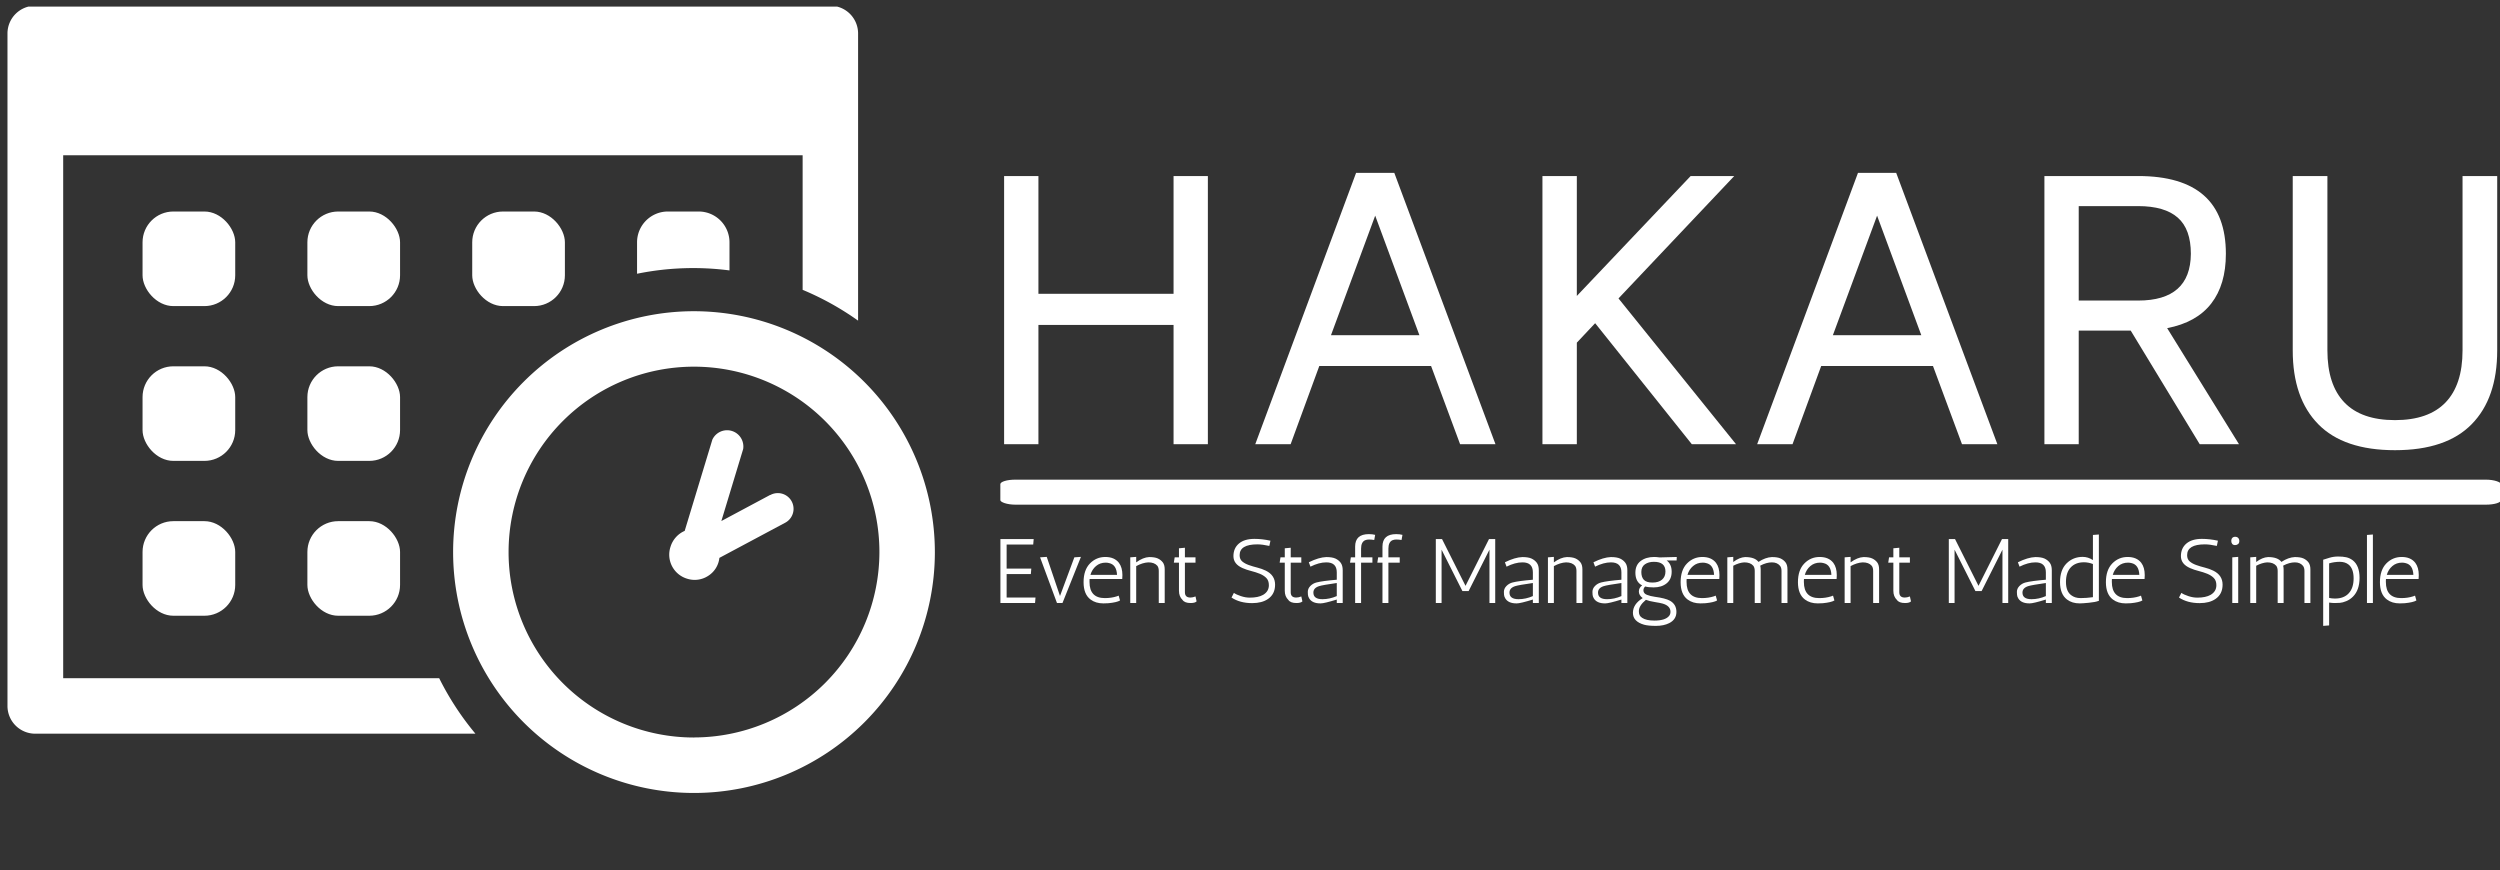 <svg xmlns="http://www.w3.org/2000/svg" version="1.1" xmlns:xlink="http://www.w3.org/1999/xlink" xmlns:svgjs="http://svgjs.dev/svgjs" width="1000" height="348" viewBox="0 0 1000 348"><rect x="0" y="0" width="1000" height="348" fill="#333333" stroke="none"/><g transform="matrix(1,0,0,1,1.689,2.629)"><svg viewBox="0 0 396 138" data-background-color="#755bb4" preserveAspectRatio="xMidYMid meet" height="348" width="1000" xmlns="http://www.w3.org/2000/svg" xmlns:xlink="http://www.w3.org/1999/xlink"><g id="tight-bounds" transform="matrix(1,0,0,1,0.24,-0.129)"><svg viewBox="0 0 395.52 124.867" height="124.867" width="395.52"><g><svg viewBox="0 0 660.494 208.52" height="124.867" width="395.52"><g transform="matrix(1,0,0,1,262.996,44.26)"><svg viewBox="0 0 397.498 120.001" height="120.001" width="397.498"><g id="textblocktransform"><svg viewBox="0 0 397.498 120.001" height="120.001" width="397.498" id="textblock"><g><rect width="397.498" height="6.625" x="0" y="81.267" fill="#ffffff" opacity="1" stroke-width="0" stroke="transparent" fill-opacity="1" class="rect-o-0" data-fill-palette-color="primary" rx="1%" id="o-0" data-palette-color="#ffffff"></rect></g><g transform="matrix(1,0,0,1,0.989,0)"><svg viewBox="0 0 395.52 73.463" height="73.463" width="395.52"><g transform="matrix(1,0,0,1,0,0)"><svg width="395.52" viewBox="5.35 -38.35 211.04 39.2" height="73.463" data-palette-color="#ffffff"><path d="M29.3-37.9L34.15-37.9 34.15 0 29.3 0 29.3-16.85 10.2-16.85 10.2 0 5.35 0 5.35-37.9 10.2-37.9 10.2-21.25 29.3-21.25 29.3-37.9ZM69.8 0L65.7-11.05 49.9-11.05 45.85 0 40.85 0 55.1-38.35 60.5-38.35 74.8 0 69.8 0ZM51.55-15.4L64.05-15.4 57.8-32.3 51.55-15.4ZM102.55 0L88.89-17.1 86.3-14.35 86.3 0 81.44 0 81.44-37.9 86.3-37.9 86.3-20.95 102.39-37.9 108.55-37.9 92.19-20.6 108.8 0 102.55 0ZM140.74 0L136.64-11.05 120.84-11.05 116.79 0 111.79 0 126.04-38.35 131.44-38.35 145.74 0 140.74 0ZM122.49-15.4L134.99-15.4 128.74-32.3 122.49-15.4ZM174.34 0L164.59-16.05 157.24-16.05 157.24 0 152.39 0 152.39-37.9 165.64-37.9Q178.04-37.9 178.04-26.9L178.04-26.9Q178.04-22.55 175.97-19.88 173.89-17.2 169.74-16.4L169.74-16.4 179.89 0 174.34 0ZM157.24-33.65L157.24-20.3 165.64-20.3Q173.04-20.3 173.09-26.9L173.09-26.9Q173.09-30.4 171.24-32.02 169.39-33.65 165.64-33.65L165.64-33.65 157.24-33.65ZM201.94 0.85Q194.69 0.85 191.09-2.83 187.49-6.5 187.49-13.25L187.49-13.25 187.49-37.9 192.39-37.9 192.39-13.25Q192.39-8.4 194.79-5.9 197.19-3.4 201.94-3.4L201.94-3.4Q206.69-3.4 209.09-5.9 211.49-8.4 211.49-13.25L211.49-13.25 211.49-37.9 216.39-37.9 216.39-13.25Q216.39-6.5 212.79-2.83 209.19 0.85 201.94 0.85L201.94 0.85Z" opacity="1" transform="matrix(1,0,0,1,0,0)" fill="#ffffff" class="undefined-text-0" data-fill-palette-color="primary" id="text-0"></path></svg></g></svg></g><g transform="matrix(1,0,0,1,0,95.697)"><svg viewBox="0 0 375.744 24.304" height="24.304" width="375.744"><g transform="matrix(1,0,0,1,0,0)"><svg width="375.744" viewBox="4 -37.7 776.02 50.2" height="24.304" data-palette-color="#ffffff"><path d="M22.2-35L21.95-32 7.4-32 7.4-18.85 20.9-18.85 20.65-15.85 7.4-15.85 7.4-3 23.2-3 22.95 0 4 0 4-35 22.2-35ZM34.95 0L25.7-25 29.35-25.25 36.6-3.85 44.45-25 48.05-25.25 37.95 0 34.95 0ZM52.75-12.3L52.75-11.5Q52.75-2.7 61.15-2.7L61.15-2.7Q64.7-2.7 67.65-3.65L67.65-3.65Q68.4-3.9 68.7-4.05L68.7-4.05 69.45-1.4Q67.7-0.35 63.1 0.1L63.1 0.1Q61.8 0.2 60.35 0.2L60.35 0.2Q56.15 0.2 53.35-1.9L53.35-1.9Q49.5-4.75 49.5-11.4 49.5-18.05 52.97-21.63 56.45-25.2 61.4-25.2 66.34-25.2 68.84-22L68.84-22Q70.75-19.45 70.75-15.25L70.75-15.25Q70.75-14.25 70.65-13.15L70.65-13.15 52.8-13.15Q52.75-12.75 52.75-12.3L52.75-12.3ZM61.6-22.1L61.6-22.1Q58.5-22.1 56.3-20.23 54.1-18.35 53.25-15.4L53.25-15.4 67.8-15.4Q67.55-20.95 63.5-21.85L63.5-21.85Q62.6-22.1 61.6-22.1ZM78.29-25.25L78.29-22.25Q82.04-25 85.39-25.15L85.39-25.15Q88.44-25.15 90.09-24.4 91.74-23.65 92.82-22.28 93.89-20.9 93.89-18.4L93.89-18.4 93.89 0 90.64 0 90.64-17.55Q90.64-19.4 89.84-20.4L89.84-20.4Q88.24-22.25 84.94-22.25L84.94-22.25Q81.79-22.1 78.29-20.2L78.29-20.2 78.29 0 75.04 0 75.04-25 78.29-25.25ZM110.74-3.6L111.34-0.9Q110.44 0 108.09 0L108.09 0Q104.79 0 103.64-1.7L103.64-1.7Q101.69-3.55 101.69-6.7L101.69-6.7 101.69-22.1 98.89-22.1 99.34-25 101.69-25 101.69-29.95 104.94-30.25 104.94-25 110.74-25 110.74-22.1 104.94-22.1 104.94-5.9Q104.94-3 107.94-3L107.94-3Q109.24-3 110.74-3.6L110.74-3.6ZM151.74-34.1L151.74-34.1 151.13-31.25Q147.28-32.1 144.59-32.1L144.59-32.1Q134.88-32.1 134.88-26.2L134.88-26.2Q134.88-23.95 136.31-22.75 137.74-21.55 139.91-20.78 142.09-20 144.59-19.38 147.09-18.75 149.24-17.7L149.24-17.7Q154.28-15.2 154.28-10.05 154.28-4.9 150.44-2.25L150.44-2.25Q147.13 0.05 141.74 0.05L141.74 0.05Q135.03 0.05 130.44-3L130.44-3 131.74-5.55Q133.09-4.6 135.59-3.78 138.09-2.95 140.44-2.95L140.44-2.95Q145.03-2.95 147.69-4.45L147.69-4.45Q150.88-6.3 150.88-9.75L150.88-9.75Q150.88-12.3 149.46-13.73 148.03-15.15 145.86-16.03 143.69-16.9 141.19-17.53 138.69-18.15 136.53-19.1L136.53-19.1Q131.49-21.3 131.49-25.65 131.49-30 134.49-32.55 137.49-35.1 142.99-35.1L142.99-35.1Q147.24-35.1 151.74-34.1ZM168.63-3.6L169.23-0.9Q168.33 0 165.98 0L165.98 0Q162.68 0 161.53-1.7L161.53-1.7Q159.58-3.55 159.58-6.7L159.58-6.7 159.58-22.1 156.78-22.1 157.23-25 159.58-25 159.58-29.95 162.83-30.25 162.83-25 168.63-25 168.63-22.1 162.83-22.1 162.83-5.9Q162.83-3 165.83-3L165.83-3Q167.13-3 168.63-3.6L168.63-3.6ZM173.63-19.9L172.73-22.3Q178.18-25 182.28-25.15L182.28-25.15Q185.53-25.15 187.31-24.33 189.08-23.5 190.18-22.03 191.28-20.55 191.28-17.9L191.28-17.9 191.28 0 188.03 0 188.03-1.9Q181.18 0.2 179.23 0.2L179.23 0.2Q179.13 0.2 179.08 0.2L179.08 0.2Q174.58 0.2 172.93-2.55L172.93-2.55Q172.33-3.55 172.25-4.5 172.18-5.45 172.18-6.1L172.18-6.1Q172.18-7.9 173.58-9.33 174.98-10.75 176.93-11.25L176.93-11.25Q180.23-12.1 188.03-12.75L188.03-12.75 188.03-16.8Q188.03-22.25 182.33-22.25L182.33-22.25Q178.33-22.25 173.63-19.9L173.63-19.9ZM175.23-5.7L175.23-5.7Q175.23-2.1 180.18-2.1L180.18-2.1Q184.13-2.1 188.03-3.8L188.03-3.8 188.03-10.95Q180.23-9.85 178.38-9.25L178.38-9.25Q175.23-8.25 175.23-5.7ZM198.08-25L198.08-30.9Q198.08-37.7 205.58-37.7L205.58-37.7Q207.53-37.7 209.03-37.3L209.03-37.3 208.53-34.5Q206.83-34.75 205.65-34.75 204.48-34.75 203.53-34.35L203.53-34.35Q201.33-33.35 201.33-29.75L201.33-29.75 201.33-25 207.53-25 207.53-22.1 201.33-22.1 201.33 0 198.08 0 198.08-22.1 195.28-22.1 195.73-25 198.08-25ZM213.03-25L213.03-30.9Q213.03-37.7 220.53-37.7L220.53-37.7Q222.47-37.7 223.97-37.3L223.97-37.3 223.47-34.5Q221.78-34.75 220.6-34.75 219.42-34.75 218.47-34.35L218.47-34.35Q216.28-33.35 216.28-29.75L216.28-29.75 216.28-25 222.47-25 222.47-22.1 216.28-22.1 216.28 0 213.03 0 213.03-22.1 210.22-22.1 210.67-25 213.03-25ZM245.37 0L242.22 0 242.22-35 245.62-35 258.47-9.4 271.32-35 274.72-35 274.72 0 271.57 0 271.57-29.2 260.17-6.55 256.77-6.55 245.37-29.2 245.37 0ZM280.92-19.9L280.02-22.3Q285.47-25 289.57-25.15L289.57-25.15Q292.82-25.15 294.59-24.33 296.37-23.5 297.47-22.03 298.57-20.55 298.57-17.9L298.57-17.9 298.57 0 295.32 0 295.32-1.9Q288.47 0.2 286.52 0.2L286.52 0.2Q286.42 0.2 286.37 0.2L286.37 0.2Q281.87 0.2 280.22-2.55L280.22-2.55Q279.62-3.55 279.54-4.5 279.47-5.45 279.47-6.1L279.47-6.1Q279.47-7.9 280.87-9.33 282.27-10.75 284.22-11.25L284.22-11.25Q287.52-12.1 295.32-12.75L295.32-12.75 295.32-16.8Q295.32-22.25 289.62-22.25L289.62-22.25Q285.62-22.25 280.92-19.9L280.92-19.9ZM282.52-5.7L282.52-5.7Q282.52-2.1 287.47-2.1L287.47-2.1Q291.42-2.1 295.32-3.8L295.32-3.8 295.32-10.95Q287.52-9.85 285.67-9.25L285.67-9.25Q282.52-8.25 282.52-5.7ZM306.81-25.25L306.81-22.25Q310.56-25 313.92-25.15L313.92-25.15Q316.96-25.15 318.62-24.4 320.26-23.65 321.34-22.28 322.42-20.9 322.42-18.4L322.42-18.4 322.42 0 319.17 0 319.17-17.55Q319.17-19.4 318.37-20.4L318.37-20.4Q316.76-22.25 313.46-22.25L313.46-22.25Q310.31-22.1 306.81-20.2L306.81-20.2 306.81 0 303.56 0 303.56-25 306.81-25.25ZM329.36-19.9L328.46-22.3Q333.91-25 338.01-25.15L338.01-25.15Q341.26-25.15 343.04-24.33 344.81-23.5 345.91-22.03 347.01-20.55 347.01-17.9L347.01-17.9 347.01 0 343.76 0 343.76-1.9Q336.91 0.2 334.96 0.2L334.96 0.2Q334.86 0.2 334.81 0.2L334.81 0.2Q330.31 0.2 328.66-2.55L328.66-2.55Q328.06-3.55 327.99-4.5 327.91-5.45 327.91-6.1L327.91-6.1Q327.91-7.9 329.31-9.33 330.71-10.75 332.66-11.25L332.66-11.25Q335.96-12.1 343.76-12.75L343.76-12.75 343.76-16.8Q343.76-22.25 338.06-22.25L338.06-22.25Q334.06-22.25 329.36-19.9L329.36-19.9ZM330.96-5.7L330.96-5.7Q330.96-2.1 335.91-2.1L335.91-2.1Q339.86-2.1 343.76-3.8L343.76-3.8 343.76-10.95Q335.96-9.85 334.11-9.25L334.11-9.25Q330.96-8.25 330.96-5.7ZM355.11-9.65L355.11-9.65Q351.41-11.5 351.41-16.6L351.41-16.6Q351.41-20.8 354.31-23 357.21-25.2 361.71-25.2L361.71-25.2Q362.91-25.2 364.66-24.95L364.66-24.95 374.06-25.2 373.96-23.3 368.51-23.3Q371.26-21.25 371.26-17.13 371.26-13 368.51-10.78 365.76-8.55 361.41-8.55L361.41-8.55Q358.61-8.55 356.76-9.05L356.76-9.05Q355.81-8.15 355.81-6.95L355.81-6.95Q355.81-5.25 357.69-4.5 359.56-3.75 362.11-3.4L362.11-3.4Q367.76-2.65 370.26-1.3L370.26-1.3Q373.86 0.7 373.86 4.85 373.86 9 369.91 11L369.91 11Q366.91 12.5 362.66 12.5 358.41 12.5 356.11 11.85L356.11 11.85Q350.06 10.1 350.06 5.35 350.06 0.6 355.41-2.7L355.41-2.7Q353.31-4.25 353.31-6.3 353.31-8.35 355.11-9.65ZM370.61 4.8L370.61 4.8Q370.61 1.55 366.31 0.3L366.31 0.3Q365.11-0.05 362.01-0.55 358.91-1.05 357.16-1.75L357.16-1.75Q353.31 1.45 353.31 4.45L353.31 4.45Q353.31 5.75 353.71 6.6 354.11 7.45 355.11 8.1L355.11 8.1Q357.31 9.6 361.81 9.6L361.81 9.6Q367.71 9.6 369.81 7.1L369.81 7.1Q370.61 6.15 370.61 4.8ZM367.86-17.25L367.86-17.25Q367.86-22.55 361.56-22.55L361.56-22.55Q358.56-22.55 356.61-21.18 354.66-19.8 354.66-16.98 354.66-14.15 356.06-12.68 357.46-11.2 360.79-11.2 364.11-11.2 365.99-12.8 367.86-14.4 367.86-17.25ZM379.41-12.3L379.41-11.5Q379.41-2.7 387.81-2.7L387.81-2.7Q391.36-2.7 394.31-3.65L394.31-3.65Q395.06-3.9 395.36-4.05L395.36-4.05 396.11-1.4Q394.36-0.35 389.76 0.1L389.76 0.1Q388.46 0.2 387.01 0.2L387.01 0.2Q382.81 0.2 380.01-1.9L380.01-1.9Q376.16-4.75 376.16-11.4 376.16-18.05 379.63-21.63 383.11-25.2 388.06-25.2 393.01-25.2 395.51-22L395.51-22Q397.41-19.45 397.41-15.25L397.41-15.25Q397.41-14.25 397.31-13.15L397.31-13.15 379.46-13.15Q379.41-12.75 379.41-12.3L379.41-12.3ZM388.26-22.1L388.26-22.1Q385.16-22.1 382.96-20.23 380.76-18.35 379.91-15.4L379.91-15.4 394.46-15.4Q394.21-20.95 390.16-21.85L390.16-21.85Q389.26-22.1 388.26-22.1ZM411.01-22.25L411.01-22.25Q408.21-22.1 404.96-20.4L404.96-20.4 404.96 0 401.71 0 401.71-25 404.96-25.25 404.96-22.45Q408.31-25 411.46-25.15L411.46-25.15Q416.76-25.15 418.76-22.5L418.76-22.5Q422.56-25 426.11-25.15L426.11-25.15Q429.16-25.15 430.81-24.4 432.46-23.65 433.53-22.28 434.61-20.9 434.61-18.4L434.61-18.4 434.61 0 431.36 0 431.36-17.55Q431.36-19.4 430.51-20.4L430.51-20.4Q428.96-22.25 426.11-22.25L426.11-22.25Q423.11-22.25 419.71-20.45L419.71-20.45Q419.96-19.45 419.96-18.4L419.96-18.4 419.96 0 416.71 0 416.71-17.55Q416.71-19.4 415.91-20.4L415.91-20.4Q414.31-22.25 411.01-22.25ZM443.6-12.3L443.6-11.5Q443.6-2.7 452-2.7L452-2.7Q455.55-2.7 458.5-3.65L458.5-3.65Q459.25-3.9 459.55-4.05L459.55-4.05 460.3-1.4Q458.55-0.35 453.95 0.1L453.95 0.1Q452.65 0.2 451.2 0.2L451.2 0.2Q447 0.2 444.2-1.9L444.2-1.9Q440.35-4.75 440.35-11.4 440.35-18.05 443.83-21.63 447.3-25.2 452.25-25.2 457.2-25.2 459.7-22L459.7-22Q461.6-19.45 461.6-15.25L461.6-15.25Q461.6-14.25 461.5-13.15L461.5-13.15 443.65-13.15Q443.6-12.75 443.6-12.3L443.6-12.3ZM452.45-22.1L452.45-22.1Q449.35-22.1 447.15-20.23 444.95-18.35 444.1-15.4L444.1-15.4 458.65-15.4Q458.4-20.95 454.35-21.85L454.35-21.85Q453.45-22.1 452.45-22.1ZM469.15-25.25L469.15-22.25Q472.9-25 476.25-25.15L476.25-25.15Q479.3-25.15 480.95-24.4 482.6-23.65 483.68-22.28 484.75-20.9 484.75-18.4L484.75-18.4 484.75 0 481.5 0 481.5-17.55Q481.5-19.4 480.7-20.4L480.7-20.4Q479.1-22.25 475.8-22.25L475.8-22.25Q472.65-22.1 469.15-20.2L469.15-20.2 469.15 0 465.9 0 465.9-25 469.15-25.25ZM501.6-3.6L502.2-0.9Q501.3 0 498.95 0L498.95 0Q495.65 0 494.5-1.7L494.5-1.7Q492.55-3.55 492.55-6.7L492.55-6.7 492.55-22.1 489.75-22.1 490.2-25 492.55-25 492.55-29.95 495.8-30.25 495.8-25 501.6-25 501.6-22.1 495.8-22.1 495.8-5.9Q495.8-3 498.8-3L498.8-3Q500.1-3 501.6-3.6L501.6-3.6ZM526.04 0L522.89 0 522.89-35 526.29-35 539.14-9.4 551.99-35 555.39-35 555.39 0 552.24 0 552.24-29.2 540.84-6.55 537.44-6.55 526.04-29.2 526.04 0ZM561.59-19.9L560.69-22.3Q566.14-25 570.24-25.15L570.24-25.15Q573.49-25.15 575.27-24.33 577.04-23.5 578.14-22.03 579.24-20.55 579.24-17.9L579.24-17.9 579.24 0 575.99 0 575.99-1.9Q569.14 0.2 567.19 0.2L567.19 0.2Q567.09 0.2 567.04 0.2L567.04 0.2Q562.54 0.2 560.89-2.55L560.89-2.55Q560.29-3.55 560.22-4.5 560.14-5.45 560.14-6.1L560.14-6.1Q560.14-7.9 561.54-9.33 562.94-10.75 564.89-11.25L564.89-11.25Q568.19-12.1 575.99-12.75L575.99-12.75 575.99-16.8Q575.99-22.25 570.29-22.25L570.29-22.25Q566.29-22.25 561.59-19.9L561.59-19.9ZM563.19-5.7L563.19-5.7Q563.19-2.1 568.14-2.1L568.14-2.1Q572.09-2.1 575.99-3.8L575.99-3.8 575.99-10.95Q568.19-9.85 566.34-9.25L566.34-9.25Q563.19-8.25 563.19-5.7ZM596.14-25.25L596.14-25.25Q599.09-25.25 601.74-23.5L601.74-23.5 601.74-37.25 604.99-37.5 604.99-1.15 604.74-1.15Q603.19-0.5 599.56-0.15 595.94 0.2 594.54 0.2L594.54 0.2Q590.34 0.2 587.59-1.9L587.59-1.9Q583.74-4.8 583.74-11.45 583.74-18.1 587.31-21.68 590.89-25.25 596.14-25.25ZM601.74-3.2L601.74-21.35Q599.24-22.3 596.84-22.3L596.84-22.3Q592.24-22.3 589.61-19.5 586.99-16.7 586.99-11.55 586.99-6.4 589.84-4.3L589.84-4.3Q591.89-2.7 595.01-2.7 598.14-2.7 601.74-3.2L601.74-3.2ZM612.09-12.3L612.09-11.5Q612.09-2.7 620.49-2.7L620.49-2.7Q624.04-2.7 626.99-3.65L626.99-3.65Q627.74-3.9 628.04-4.05L628.04-4.05 628.79-1.4Q627.04-0.35 622.44 0.1L622.44 0.1Q621.13 0.2 619.69 0.2L619.69 0.2Q615.49 0.2 612.69-1.9L612.69-1.9Q608.84-4.75 608.84-11.4 608.84-18.05 612.31-21.63 615.79-25.2 620.74-25.2 625.69-25.2 628.19-22L628.19-22Q630.09-19.45 630.09-15.25L630.09-15.25Q630.09-14.25 629.99-13.15L629.99-13.15 612.13-13.15Q612.09-12.75 612.09-12.3L612.09-12.3ZM620.94-22.1L620.94-22.1Q617.84-22.1 615.63-20.23 613.44-18.35 612.59-15.4L612.59-15.4 627.13-15.4Q626.88-20.95 622.84-21.85L622.84-21.85Q621.94-22.1 620.94-22.1ZM670.13-34.1L670.13-34.1 669.53-31.25Q665.68-32.1 662.98-32.1L662.98-32.1Q653.28-32.1 653.28-26.2L653.28-26.2Q653.28-23.95 654.7-22.75 656.13-21.55 658.3-20.78 660.48-20 662.98-19.38 665.48-18.75 667.63-17.7L667.63-17.7Q672.68-15.2 672.68-10.05 672.68-4.9 668.83-2.25L668.83-2.25Q665.53 0.05 660.13 0.05L660.13 0.05Q653.43 0.05 648.83-3L648.83-3 650.13-5.55Q651.48-4.6 653.98-3.78 656.48-2.95 658.83-2.95L658.83-2.95Q663.43-2.95 666.08-4.45L666.08-4.45Q669.28-6.3 669.28-9.75L669.28-9.75Q669.28-12.3 667.85-13.73 666.43-15.15 664.25-16.03 662.08-16.9 659.58-17.53 657.08-18.15 654.93-19.1L654.93-19.1Q649.88-21.3 649.88-25.65 649.88-30 652.88-32.55 655.88-35.1 661.38-35.1L661.38-35.1Q665.63-35.1 670.13-34.1ZM677.98-25L681.23-25.25 681.23 0 677.98 0 677.98-25ZM679.48-31.7Q678.48-31.7 677.95-32.35 677.43-33 677.43-34 677.43-35 678-35.63 678.58-36.25 679.58-36.25 680.58-36.25 681.2-35.63 681.83-35 681.83-33.9 681.83-32.8 681.15-32.25 680.48-31.7 679.48-31.7ZM697.12-22.25L697.12-22.25Q694.32-22.1 691.07-20.4L691.07-20.4 691.07 0 687.82 0 687.82-25 691.07-25.25 691.07-22.45Q694.42-25 697.57-25.15L697.57-25.15Q702.87-25.15 704.87-22.5L704.87-22.5Q708.67-25 712.22-25.15L712.22-25.15Q715.27-25.15 716.92-24.4 718.57-23.65 719.65-22.28 720.72-20.9 720.72-18.4L720.72-18.4 720.72 0 717.47 0 717.47-17.55Q717.47-19.4 716.62-20.4L716.62-20.4Q715.07-22.25 712.22-22.25L712.22-22.25Q709.22-22.25 705.82-20.45L705.82-20.45Q706.07-19.45 706.07-18.4L706.07-18.4 706.07 0 702.82 0 702.82-17.55Q702.82-19.4 702.02-20.4L702.02-20.4Q700.42-22.25 697.12-22.25ZM744.02-3.5Q742.37-1.85 740.35-1.03 738.32-0.2 736.87-0.1 735.42 0 734.02 0 732.62 0 730.97-0.25L730.97-0.25 730.97 12.25 727.72 12.5 727.72-23.7Q728.82-24.05 731.1-24.75 733.37-25.45 735.95-25.45 738.52-25.45 740.4-25.03 742.27-24.6 743.87-23.4L743.87-23.4Q747.62-20.5 747.62-13.8 747.62-7.1 744.02-3.5L744.02-3.5ZM730.97-21.7L730.97-2.8Q732.47-2.45 734.17-2.45L734.17-2.45Q739.07-2.45 741.72-5.35 744.37-8.25 744.37-13.5 744.37-18.75 741.67-21L741.67-21Q739.77-22.55 736.8-22.55 733.82-22.55 730.97-21.7L730.97-21.7ZM754.92 0L751.67 0 751.67-37.25 754.92-37.5 754.92 0ZM762.02-12.3L762.02-11.5Q762.02-2.7 770.42-2.7L770.42-2.7Q773.97-2.7 776.92-3.65L776.92-3.65Q777.67-3.9 777.97-4.05L777.97-4.05 778.72-1.4Q776.97-0.35 772.37 0.1L772.37 0.1Q771.07 0.2 769.62 0.2L769.62 0.2Q765.42 0.2 762.62-1.9L762.62-1.9Q758.77-4.75 758.77-11.4 758.77-18.05 762.24-21.63 765.72-25.2 770.67-25.2 775.62-25.2 778.12-22L778.12-22Q780.02-19.45 780.02-15.25L780.02-15.25Q780.02-14.25 779.92-13.15L779.92-13.15 762.07-13.15Q762.02-12.75 762.02-12.3L762.02-12.3ZM770.87-22.1L770.87-22.1Q767.77-22.1 765.57-20.23 763.37-18.35 762.52-15.4L762.52-15.4 777.07-15.4Q776.82-20.95 772.77-21.85L772.77-21.85Q771.87-22.1 770.87-22.1Z" opacity="1" transform="matrix(1,0,0,1,0,0)" fill="#ffffff" class="undefined-text-1" data-fill-palette-color="secondary" id="text-1"></path></svg></g></svg></g></svg></g></svg></g><g><svg viewBox="0 0 245.654 208.52" height="208.52" width="245.654"><g><svg xmlns="http://www.w3.org/2000/svg" viewBox="45.5 57.26 150.5 127.75" x="0" y="0" height="208.52" width="245.654" class="icon-icon-0" data-fill-palette-color="accent" id="icon-0"><g data-name="Layer 3" fill="#ffffff" data-fill-palette-color="accent"><path class="cls-1" d="M156.88 115.83A30.09 30.09 0 1 0 187 145.92 30.12 30.12 0 0 0 156.88 115.83Zm14.78 25.33L161 146.86a3.95 3.95 0 0 1-1.87 2.95 4 4 0 0 1-3.36 0.43 4.07 4.07 0 0 1-2.71-5.15 4.12 4.12 0 0 1 2.31-2.61l4.49-14.81a2.64 2.64 0 0 1 5 1.53l-3.54 11.68 7.91-4.23a2.55 2.55 0 0 1 2.41 4.5Z" fill="none"></path><path d="M54.54 166.39V81.52h120v21.84a46.06 46.06 0 0 1 9 5V61.76a4.5 4.5 0 0 0-4.5-4.5H50a4.5 4.5 0 0 0-4.5 4.5V170.89a4.5 4.5 0 0 0 4.5 4.5h71.44a46.22 46.22 0 0 1-5.88-9Z" fill="#ffffff" data-fill-palette-color="accent"></path><rect x="67.42" y="140.9" width="15.04" height="15.35" rx="5" ry="5" fill="#ffffff" data-fill-palette-color="accent"></rect><rect x="67.42" y="115.77" width="15.04" height="15.35" rx="5" ry="5" fill="#ffffff" data-fill-palette-color="accent"></rect><rect x="67.42" y="90.65" width="15.04" height="15.35" rx="5" ry="5" fill="#ffffff" data-fill-palette-color="accent"></rect><rect x="94.17" y="140.9" width="15.04" height="15.35" rx="5" ry="5" fill="#ffffff" data-fill-palette-color="accent"></rect><rect x="94.17" y="115.77" width="15.04" height="15.35" rx="5" ry="5" fill="#ffffff" data-fill-palette-color="accent"></rect><rect x="94.17" y="90.65" width="15.04" height="15.35" rx="5" ry="5" fill="#ffffff" data-fill-palette-color="accent"></rect><rect x="120.92" y="90.65" width="15.04" height="15.35" rx="5" ry="5" fill="#ffffff" data-fill-palette-color="accent"></rect><path d="M152.67 90.65a5 5 0 0 0-5 5v5.1a45.65 45.65 0 0 1 15-0.54V95.65a5 5 0 0 0-5-5Z" fill="#ffffff" data-fill-palette-color="accent"></path><path d="M156.88 106.83A39.09 39.09 0 1 0 196 145.92 39.13 39.13 0 0 0 156.88 106.83Zm0 69.18A30.09 30.09 0 1 1 187 145.92 30.12 30.12 0 0 1 156.88 176Z" fill="#ffffff" data-fill-palette-color="accent"></path><path d="M169.26 136.65l-7.91 4.23 3.54-11.68a2.64 2.64 0 0 0-5-1.53l-4.49 14.81a4.12 4.12 0 0 0-2.31 2.61 4.07 4.07 0 0 0 2.71 5.15 4 4 0 0 0 3.36-0.43 3.95 3.95 0 0 0 1.87-2.95l10.69-5.71a2.55 2.55 0 0 0-2.41-4.5Z" fill="#ffffff" data-fill-palette-color="accent"></path></g></svg></g></svg></g></svg></g><defs></defs></svg><rect width="395.52" height="124.867" fill="none" stroke="none" visibility="hidden"></rect></g></svg></g></svg>